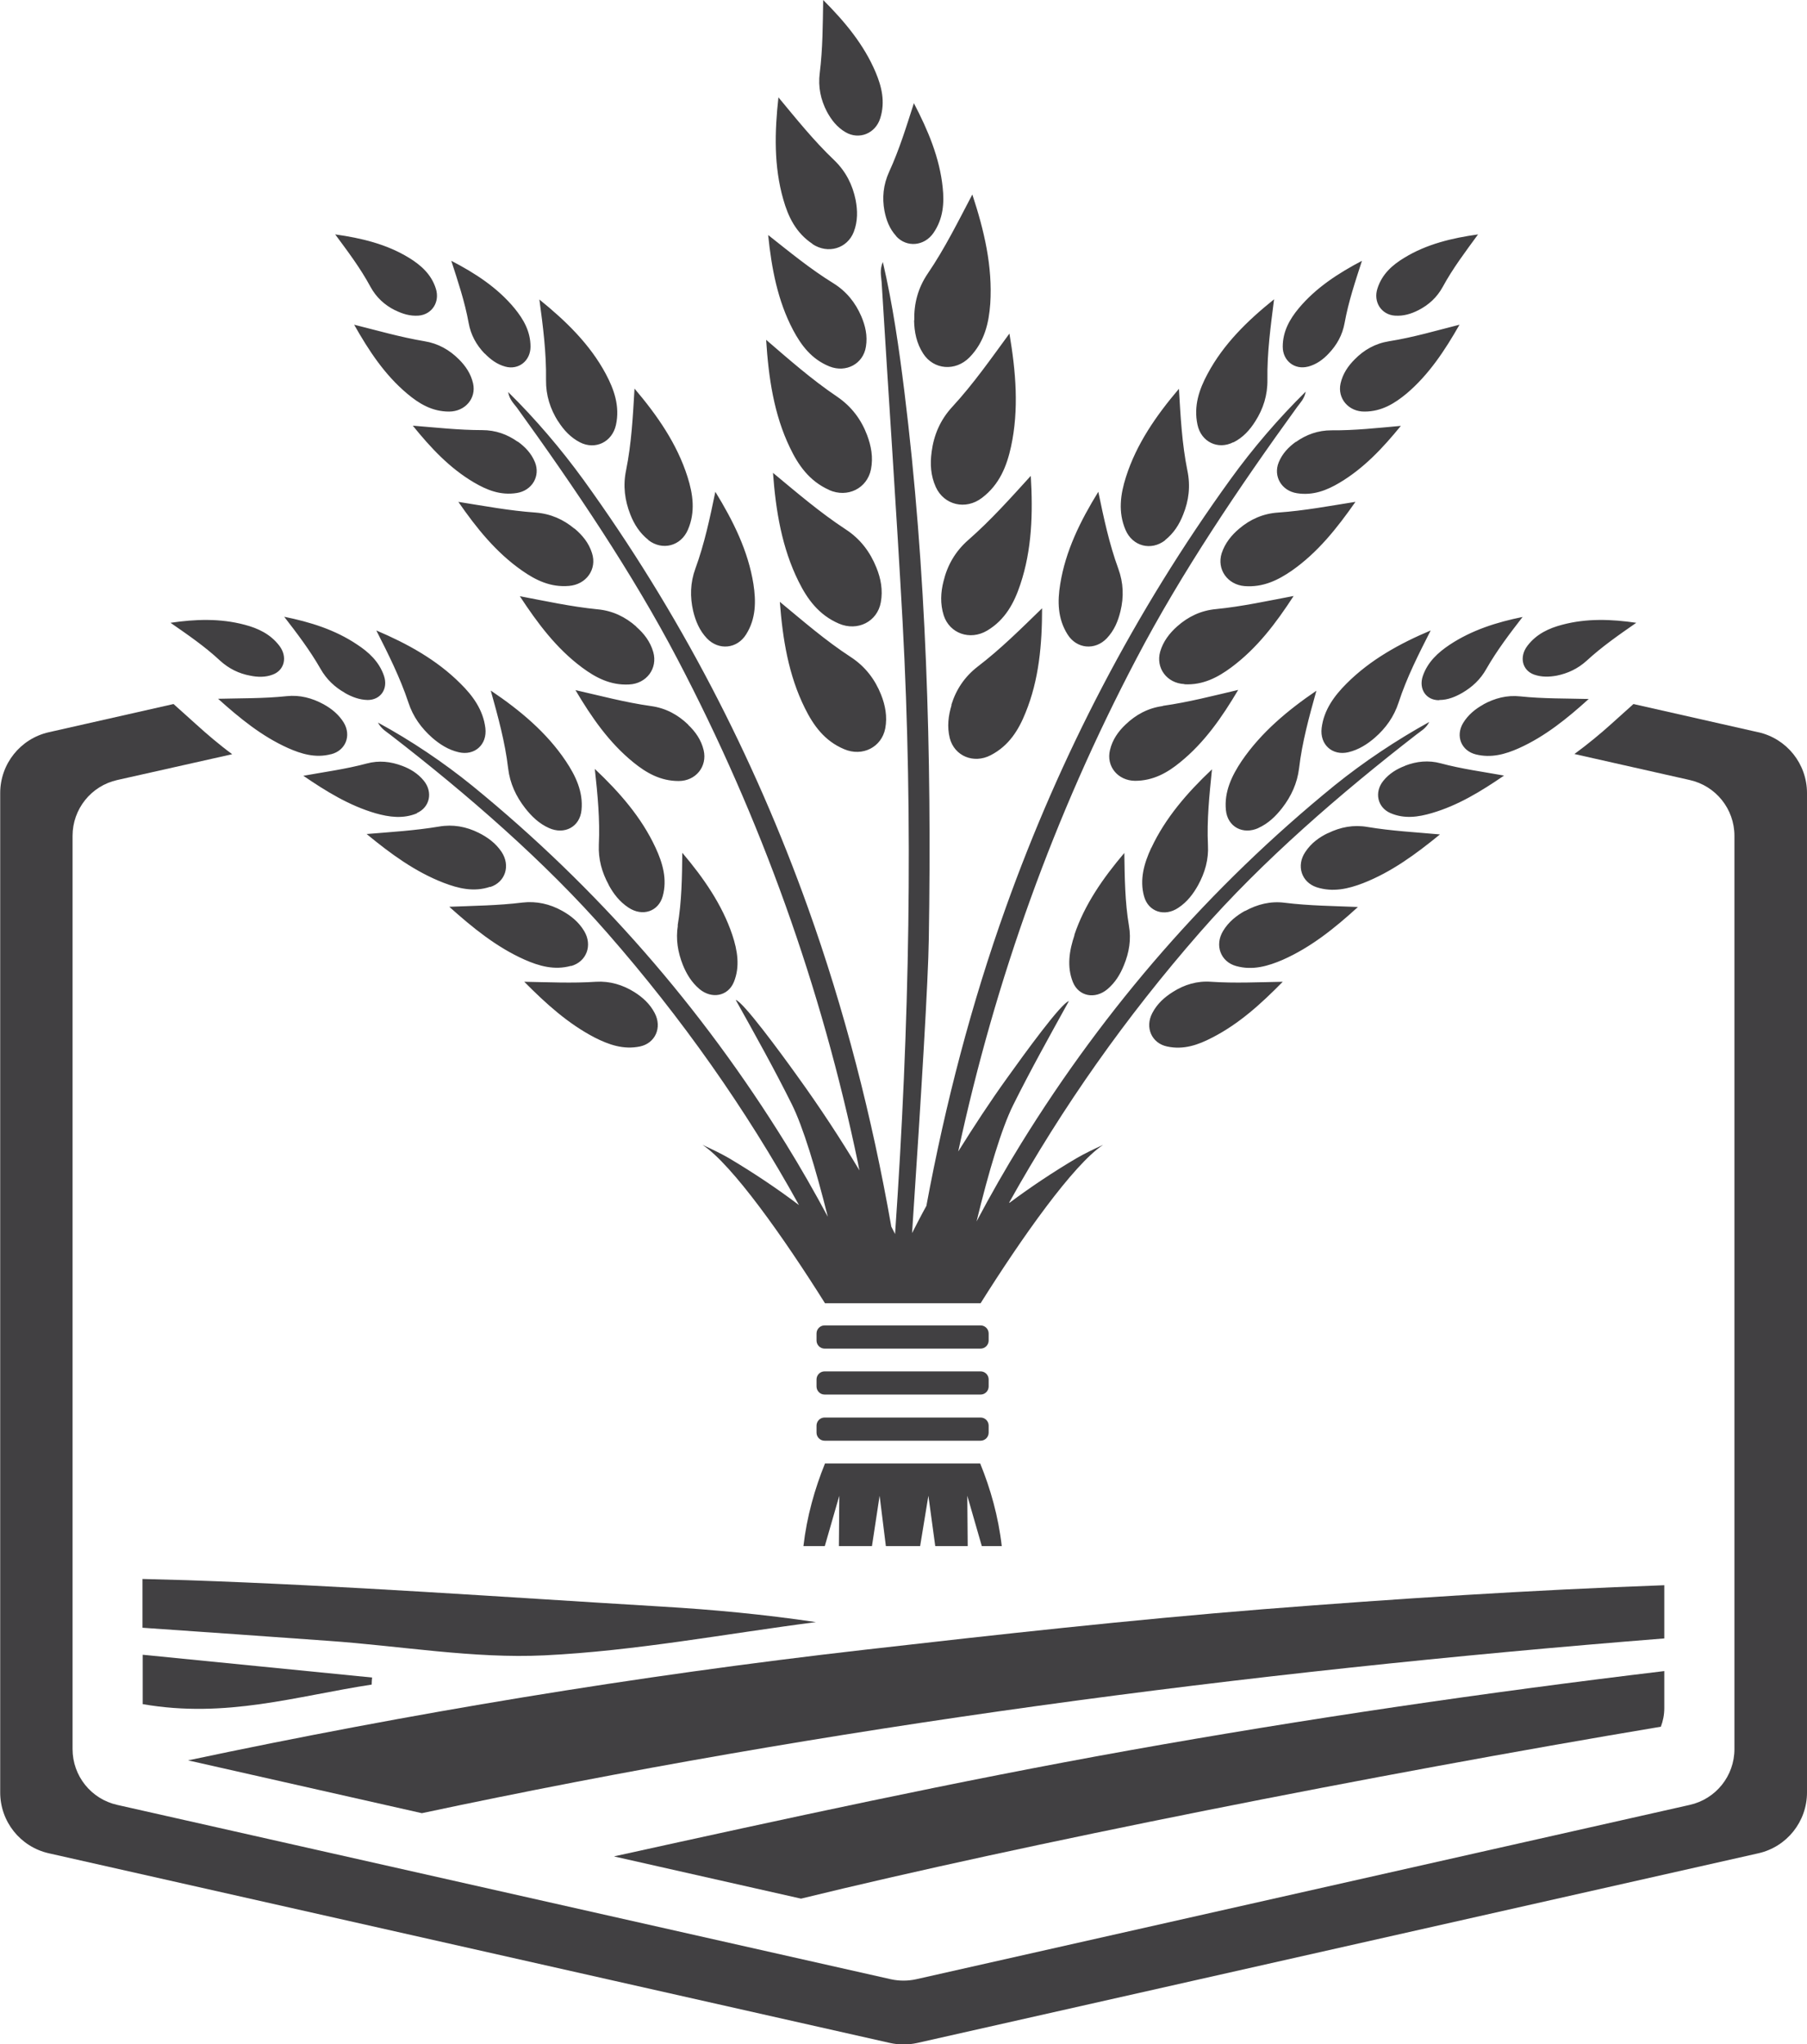 <svg xmlns="http://www.w3.org/2000/svg" id="Layer_2" viewBox="0 0 89.65 101.42"><defs><style>.cls-1{fill:#414042;}</style></defs><g id="Layer_1-2"><path class="cls-1" d="M7.07,80.76c3.07.21,6.15.43,9.22.65,3.58.25,7.2.89,10.72.72,4.53-.22,8.98-1.07,13.47-1.65-2.56-.38-5.1-.62-7.65-.77-7.85-.47-15.7-1.04-23.57-1.31-.73-.02-1.46-.04-2.19-.06v2.42Z"></path><path class="cls-1" d="M18.44,83.58c0-.12.01-.23.02-.35-3.79-.38-7.59-.75-11.38-1.13v2.45c4.14.72,7.63-.4,11.36-.97Z"></path><path class="cls-1" d="M82.57,81.29v-2.64c-6.65.24-13.29.67-19.89,1.19-6.62.53-13.2,1.26-19.77,2.01-11.4,1.3-22.58,3.16-33.58,5.49l11.6,2.62c20.15-4.29,40.74-7.01,61.64-8.67Z"></path><path class="cls-1" d="M30.48,92.11l9.26,2.09c10.9-2.67,28.44-6.15,42.66-8.53.11-.29.17-.6.17-.92v-1.84c-8.93,1.07-17.8,2.37-26.58,3.94-8.6,1.54-17.06,3.39-25.51,5.25Z"></path><path class="cls-1" d="M87.23,36.33l-6.19-1.4-1.09.98c-.54.49-1.21,1.04-1.84,1.5l5.72,1.29c1.3.29,2.22,1.44,2.22,2.77v45.31c0,1.33-.92,2.48-2.22,2.77l-38.38,8.65c-.41.09-.84.09-1.25,0l-38.38-8.65c-1.3-.29-2.22-1.44-2.22-2.77v-45.31c0-1.33.92-2.48,2.22-2.77l5.7-1.28c-.64-.47-1.27-1.01-1.82-1.51l-1.09-.98-6.19,1.4c-1.41.32-2.41,1.57-2.41,3.02v49.58c0,1.45,1,2.7,2.41,3.02l41.73,9.41c.45.1.91.1,1.36,0l41.73-9.41c1.41-.32,2.41-1.57,2.41-3.02v-49.58c0-1.45-1-2.7-2.41-3.02Z"></path><path class="cls-1" d="M48.63,72.61c.51,1.25.9,2.62,1.07,4.1h-.99l-.72-2.5.02,2.5h-1.61l-.34-2.5-.41,2.5h-1.7l-.31-2.5-.38,2.5h-1.64l.02-2.5-.72,2.5h-1.06c.17-1.47.56-2.84,1.07-4.1h7.69ZM36.47,49.59s.01,0,.02,0c0,0,0,0,0,0h-.01ZM50.07,59.66c2.65-4.75,5.78-9.19,9.45-13.39,3.09-3.54,6.99-6.91,10.77-9.84.2-.16.45-.28.62-.61-1.63.9-3.25,1.98-4.7,3.15-6.19,5.04-11.36,10.99-15.54,17.75-.78,1.26-1.52,2.56-2.22,3.88.6-2.47,1.24-4.61,1.81-5.76.86-1.73,1.82-3.45,2.77-5.17-.37.08-2.21,2.62-3.04,3.78-.88,1.22-1.68,2.45-2.45,3.68,1.84-8.54,4.76-16.68,8.84-24.45,2.23-4.26,5.11-8.53,7.97-12.48.15-.21.36-.4.43-.77-1.35,1.33-2.63,2.82-3.74,4.36-4.72,6.53-8.44,13.69-11.14,21.24-1.69,4.72-2.99,9.68-3.94,14.8-.25.45-.48.9-.71,1.35.47-7.08.8-12.53.83-14.58.15-9.25-.12-18.35-1.21-27.16-.27-2.18-.58-4.34-1.07-6.44-.17.4-.08.71-.06,1,.34,5.62.73,11.22,1.04,16.85.54,9.95.34,20.08-.37,30.32,0,.02,0,.04,0,.06-.06-.12-.13-.25-.19-.37-.96-5.47-2.33-10.78-4.13-15.81-2.7-7.55-6.42-14.71-11.14-21.24-1.11-1.53-2.39-3.03-3.74-4.36.07.38.27.56.43.77,2.86,3.96,5.74,8.22,7.97,12.48,4.16,7.94,7.14,16.27,8.96,25.02.02.12.04.24.07.35-.94-1.57-1.97-3.14-3.09-4.69-.83-1.16-2.69-3.69-3.05-3.77.96,1.72,1.92,3.44,2.78,5.17.56,1.12,1.19,3.2,1.79,5.59-.66-1.23-1.35-2.44-2.08-3.62-4.18-6.76-9.35-12.7-15.54-17.75-1.44-1.17-3.06-2.26-4.7-3.15.18.33.42.45.62.61,3.78,2.92,7.68,6.3,10.77,9.84,3.69,4.22,6.85,8.7,9.5,13.49-1.11-.84-2.27-1.61-3.46-2.32-.43-.25-.88-.46-1.33-.67,1.48.98,4.04,4.61,6.08,7.86h7.72c2.04-3.25,4.6-6.88,6.08-7.86-.45.21-.9.42-1.33.67-1.15.68-2.26,1.42-3.32,2.21ZM53.04,49.67s0,0,0,0c0,0,.01,0,.02,0h-.01ZM30.2,43.91c.24.44.54.83.98,1.12.69.46,1.49.2,1.7-.57.23-.83,0-1.64-.36-2.41-.69-1.49-1.78-2.74-3.01-3.9.14,1.27.26,2.52.2,3.76-.03.72.15,1.37.49,1.99ZM33.63,45.92c-.11.68,0,1.33.25,1.96.18.44.43.86.82,1.19.61.51,1.42.36,1.71-.35.31-.76.18-1.56-.08-2.34-.5-1.49-1.42-2.82-2.48-4.07-.01,1.22-.03,2.43-.23,3.61ZM31.57,31.09c-.54-.48-1.17-.79-1.93-.86-1.31-.13-2.58-.41-3.85-.65.88,1.34,1.81,2.59,3.09,3.54.66.49,1.4.89,2.33.84.87-.04,1.43-.8,1.2-1.61-.15-.52-.46-.92-.84-1.25ZM34.14,35.95c-.51-.49-1.11-.82-1.85-.92-1.28-.18-2.5-.51-3.74-.79.8,1.35,1.67,2.61,2.88,3.59.63.51,1.33.92,2.24.92.85,0,1.43-.72,1.24-1.53-.12-.51-.41-.92-.77-1.26ZM28.5,26.23c-.55-.46-1.18-.74-1.93-.8-1.3-.09-2.56-.33-3.83-.53.9,1.3,1.87,2.51,3.16,3.41.67.47,1.41.84,2.33.76.86-.07,1.4-.83,1.14-1.63-.16-.51-.48-.89-.87-1.22ZM22.28,20.42c.79,0,1.36-.65,1.19-1.4-.11-.48-.37-.86-.7-1.19-.47-.47-1.03-.79-1.71-.9-1.19-.2-2.33-.53-3.49-.82.73,1.29,1.51,2.48,2.63,3.42.58.49,1.23.89,2.08.89ZM25.69,21.92c-.52-.37-1.1-.58-1.77-.58-1.16,0-2.3-.13-3.44-.22.89,1.1,1.83,2.11,3.04,2.82.63.37,1.31.65,2.12.52.76-.12,1.18-.84.9-1.53-.18-.44-.49-.76-.85-1.02ZM21.44,36.6c.38.33.8.6,1.31.72.79.19,1.43-.37,1.33-1.2-.11-.9-.62-1.6-1.24-2.21-1.18-1.18-2.64-1.98-4.17-2.63.6,1.18,1.18,2.34,1.59,3.57.23.71.64,1.27,1.18,1.75ZM64.9,18.19c.41-.11.74-.35,1.02-.65.4-.42.68-.91.79-1.52.19-1.05.53-2.06.86-3.08-1.18.62-2.29,1.34-3.14,2.36-.44.53-.79,1.14-.79,1.9,0,.71.6,1.16,1.25.99ZM71.41,34.73c.41,0,.78-.15,1.13-.35.5-.29.91-.67,1.2-1.19.52-.91,1.15-1.74,1.8-2.58-1.28.26-2.52.65-3.62,1.38-.57.38-1.09.85-1.33,1.55-.22.65.17,1.21.81,1.2ZM69.21,15.66c.42.03.81-.09,1.16-.27.51-.26.92-.63,1.21-1.16.5-.92,1.13-1.75,1.75-2.6-1.29.18-2.55.48-3.66,1.16-.58.35-1.1.8-1.33,1.52-.22.67.19,1.3.86,1.35ZM24.35,34.27c.36,1.29.71,2.56.86,3.85.09.75.39,1.39.84,1.97.32.41.69.77,1.18.99.77.35,1.54-.05,1.62-.89.09-.9-.29-1.7-.78-2.43-.95-1.42-2.27-2.52-3.71-3.49ZM61.19,21.95c.48-.24.82-.62,1.09-1.05.39-.61.61-1.29.6-2.06-.02-1.33.16-2.65.33-3.99-1.32,1.06-2.51,2.22-3.3,3.7-.41.76-.7,1.59-.5,2.52.18.86,1.02,1.26,1.78.87ZM57.12,42.06c-.36.77-.59,1.58-.36,2.41.21.77,1.02,1.03,1.7.57.44-.29.74-.69.98-1.12.34-.62.53-1.28.49-1.99-.06-1.24.07-2.49.2-3.76-1.23,1.16-2.32,2.42-3.01,3.9ZM57.69,35.03c-.74.1-1.34.43-1.85.92-.36.34-.65.75-.77,1.26-.2.81.39,1.52,1.24,1.53.91,0,1.62-.41,2.24-.92,1.21-.98,2.08-2.24,2.88-3.59-1.24.29-2.46.61-3.74.79ZM76.11,33.47c.37.13.75.12,1.13.05.54-.11,1.04-.34,1.48-.74.76-.7,1.61-1.29,2.46-1.88-1.23-.18-2.46-.23-3.69.1-.64.17-1.26.45-1.71,1.04-.42.55-.26,1.22.33,1.43ZM42.21,32.6c-1.26-.82-2.37-1.79-3.52-2.74.14,1.85.43,3.64,1.24,5.27.42.85.97,1.63,1.95,2.04.91.39,1.86-.1,2.04-1.03.11-.59,0-1.15-.21-1.68-.3-.75-.78-1.39-1.5-1.86ZM53.31,46.39c-.26.77-.39,1.57-.08,2.34.29.71,1.1.86,1.71.35.39-.33.64-.74.82-1.19.26-.63.37-1.28.25-1.96-.2-1.18-.21-2.39-.23-3.61-1.06,1.25-1.98,2.57-2.48,4.07ZM41.95,26.26c-1.28-.84-2.43-1.83-3.6-2.8.14,1.89.44,3.72,1.27,5.39.43.87,1,1.66,2,2.09.93.4,1.91-.1,2.08-1.06.11-.6,0-1.18-.22-1.72-.31-.77-.79-1.42-1.53-1.9ZM64.29,21.92c-.36.26-.67.58-.85,1.02-.28.69.14,1.41.9,1.53.81.13,1.5-.15,2.12-.52,1.21-.72,2.15-1.73,3.04-2.82-1.14.1-2.27.23-3.44.22-.67,0-1.25.21-1.77.58ZM66.9,37.32c.5-.12.93-.39,1.31-.72.54-.47.95-1.04,1.18-1.75.4-1.23.99-2.39,1.59-3.57-1.54.65-2.99,1.45-4.17,2.63-.61.61-1.13,1.31-1.24,2.21-.1.83.54,1.39,1.33,1.2ZM69.78,19.53c1.11-.94,1.9-2.14,2.63-3.42-1.15.29-2.29.63-3.49.82-.69.11-1.25.43-1.71.9-.33.33-.59.71-.7,1.19-.17.75.4,1.41,1.19,1.4.85,0,1.5-.41,2.08-.89ZM67.24,24.9c-1.27.2-2.53.44-3.83.53-.75.05-1.39.34-1.93.8-.38.32-.7.71-.87,1.22-.25.8.29,1.56,1.14,1.63.92.07,1.66-.3,2.33-.76,1.29-.9,2.25-2.11,3.16-3.41ZM58.76,33.95c.93.05,1.67-.35,2.33-.84,1.28-.95,2.22-2.2,3.09-3.54-1.28.24-2.54.52-3.85.65-.76.07-1.39.38-1.93.86-.38.34-.69.74-.84,1.25-.23.81.33,1.57,1.2,1.61ZM62.43,41.08c.49-.22.86-.58,1.18-.99.45-.58.75-1.23.84-1.97.15-1.29.5-2.56.86-3.85-1.44.98-2.75,2.08-3.71,3.49-.49.73-.87,1.53-.78,2.43.08.84.85,1.24,1.62.89ZM20.68,40.34c.64-.28.81-1.03.35-1.6-.29-.36-.67-.59-1.07-.74-.58-.22-1.16-.28-1.76-.12-1.04.28-2.1.42-3.15.61,1.14.78,2.28,1.48,3.58,1.86.67.19,1.37.29,2.06,0ZM28.33,47.93c.77-.21,1.08-1.03.65-1.74-.27-.45-.66-.76-1.09-1-.61-.34-1.27-.49-1.97-.41-1.21.15-2.42.16-3.63.21,1.16,1.04,2.34,2,3.73,2.62.72.32,1.49.54,2.31.31ZM24.32,44.01c.75-.24,1.02-1.06.56-1.75-.29-.43-.69-.72-1.13-.94-.62-.31-1.28-.43-1.97-.31-1.2.2-2.39.27-3.59.37,1.19.98,2.4,1.87,3.82,2.42.73.28,1.5.47,2.3.2ZM16.43,37.42c.71-.18,1.01-.91.63-1.56-.25-.41-.61-.7-1.01-.92-.57-.31-1.18-.47-1.83-.4-1.14.12-2.27.1-3.4.13,1.08.97,2.17,1.86,3.46,2.44.67.3,1.38.51,2.14.31ZM12.4,33.52c.38.08.77.09,1.13-.05.58-.21.75-.88.33-1.43-.45-.59-1.07-.87-1.71-1.04-1.23-.33-2.47-.28-3.69-.1.85.59,1.7,1.17,2.46,1.88.44.4.94.64,1.48.74ZM19.6,15.39c.36.18.74.3,1.16.27.67-.05,1.08-.68.86-1.35-.23-.72-.76-1.17-1.33-1.52-1.11-.68-2.37-.98-3.66-1.16.62.84,1.25,1.67,1.75,2.6.29.53.7.9,1.21,1.16ZM17.11,34.38c.35.2.72.34,1.13.35.64,0,1.03-.55.81-1.2-.24-.7-.75-1.17-1.33-1.55-1.1-.74-2.34-1.12-3.62-1.38.65.84,1.28,1.67,1.8,2.58.3.53.71.91,1.2,1.19ZM60.08,48.71c-.69-.05-1.32.14-1.9.51-.41.26-.77.58-1.01,1.04-.38.72-.03,1.5.73,1.66.82.18,1.55-.08,2.24-.44,1.33-.68,2.43-1.68,3.5-2.77-1.18.02-2.37.08-3.56,0ZM65.89,41.33c-.44.21-.84.5-1.13.94-.46.68-.19,1.5.56,1.75.81.26,1.57.08,2.3-.2,1.41-.55,2.62-1.44,3.82-2.42-1.2-.11-2.39-.17-3.59-.37-.69-.12-1.34,0-1.97.31ZM69.7,38c-.4.15-.78.38-1.07.74-.46.57-.29,1.32.35,1.6.69.3,1.38.2,2.06,0,1.3-.38,2.44-1.08,3.58-1.86-1.05-.19-2.11-.33-3.15-.61-.6-.16-1.19-.1-1.76.12ZM73.6,34.95c-.4.22-.76.51-1.01.92-.39.65-.09,1.38.63,1.56.77.19,1.47-.01,2.14-.31,1.29-.58,2.39-1.47,3.46-2.44-1.13-.03-2.26-.01-3.4-.13-.66-.07-1.26.09-1.83.4ZM61.77,45.19c-.43.24-.82.55-1.09,1-.43.71-.12,1.53.65,1.74.82.23,1.59,0,2.31-.31,1.4-.62,2.58-1.57,3.73-2.62-1.21-.05-2.42-.06-3.63-.21-.7-.09-1.35.07-1.97.41ZM31.47,49.22c-.58-.36-1.21-.55-1.9-.51-1.19.08-2.38.02-3.56,0,1.07,1.08,2.17,2.08,3.5,2.77.69.35,1.42.61,2.24.44.76-.16,1.11-.94.73-1.66-.24-.46-.6-.78-1.01-1.04ZM57.8,26.8c.43-.34.71-.78.9-1.27.28-.69.37-1.41.21-2.18-.27-1.33-.34-2.69-.42-4.06-1.13,1.33-2.11,2.74-2.63,4.38-.27.85-.4,1.73-.02,2.62.35.82,1.27,1.05,1.96.52ZM24.05,17.54c.28.29.61.54,1.02.65.65.18,1.25-.28,1.25-.99,0-.76-.35-1.36-.79-1.9-.85-1.03-1.96-1.75-3.14-2.36.33,1.02.67,2.03.86,3.08.11.61.39,1.1.79,1.52ZM46.22,22.43c-.08.58-.05,1.17.21,1.74.41.89,1.48,1.15,2.29.53.87-.66,1.23-1.58,1.44-2.54.4-1.85.24-3.72-.08-5.61-.91,1.24-1.78,2.49-2.83,3.63-.61.66-.92,1.41-1.03,2.24ZM44.46,11.72c.52.57,1.39.5,1.85-.16.49-.71.54-1.49.46-2.25-.15-1.48-.73-2.85-1.43-4.19-.37,1.15-.72,2.3-1.23,3.41-.29.64-.35,1.28-.23,1.93.09.46.25.89.58,1.25ZM48.04,26.79c-.65.57-1.04,1.26-1.23,2.05-.14.55-.17,1.12.01,1.69.29.9,1.3,1.26,2.15.76.91-.54,1.35-1.39,1.65-2.29.58-1.73.63-3.54.52-5.39-1,1.1-1.98,2.2-3.11,3.19ZM45.35,15.89c.01.58.12,1.14.45,1.65.52.81,1.6.9,2.3.19.75-.77.96-1.71,1.03-2.66.12-1.85-.3-3.63-.89-5.42-.7,1.33-1.36,2.67-2.21,3.92-.49.72-.69,1.5-.67,2.32ZM54.91,31.67c.37-.39.56-.85.68-1.35.17-.7.15-1.4-.11-2.11-.45-1.23-.72-2.51-.99-3.81-.89,1.44-1.63,2.94-1.89,4.58-.14.85-.13,1.71.36,2.49.45.73,1.37.81,1.95.2ZM47.21,34.98c-.16.53-.23,1.07-.09,1.64.23.89,1.18,1.29,2.03.85.91-.47,1.39-1.26,1.73-2.11.67-1.64.82-3.39.82-5.18-1.03,1-2.04,2.01-3.19,2.89-.66.51-1.08,1.15-1.31,1.9ZM41.13,24.31c.92.41,1.89-.08,2.08-1.02.12-.6.01-1.16-.19-1.7-.29-.77-.77-1.42-1.49-1.91-1.26-.85-2.38-1.84-3.52-2.82.12,1.87.38,3.69,1.18,5.35.41.86.96,1.66,1.95,2.1ZM34.39,30.32c.12.49.31.96.68,1.35.58.61,1.5.53,1.95-.2.49-.78.49-1.64.36-2.49-.26-1.64-1-3.13-1.89-4.58-.27,1.3-.54,2.58-.99,3.81-.26.71-.27,1.41-.11,2.11ZM27.69,20.9c.27.43.62.81,1.09,1.05.75.38,1.59-.01,1.78-.87.2-.92-.09-1.75-.5-2.52-.79-1.48-1.99-2.64-3.3-3.7.18,1.33.35,2.65.33,3.99-.01.77.21,1.44.6,2.06ZM41.95,6.56c.67.39,1.48.07,1.72-.69.26-.82.07-1.58-.23-2.29-.58-1.37-1.53-2.51-2.6-3.58-.02,1.21-.02,2.41-.17,3.62-.09.7.05,1.33.35,1.91.22.41.5.78.93,1.03ZM32.17,26.8c.69.53,1.61.3,1.96-.52.38-.88.25-1.77-.02-2.62-.52-1.64-1.5-3.05-2.63-4.38-.08,1.37-.15,2.73-.42,4.06-.16.77-.06,1.49.21,2.18.19.49.47.93.9,1.27ZM40.31,12.11c.77.51,1.73.22,2.05-.61.2-.53.19-1.06.09-1.58-.15-.74-.48-1.41-1.06-1.97-1.02-.97-1.88-2.05-2.77-3.12-.19,1.72-.23,3.42.24,5.06.24.85.62,1.66,1.45,2.21ZM41.15,18.18c.83.33,1.68-.13,1.81-.98.09-.54-.03-1.04-.23-1.51-.29-.67-.73-1.23-1.39-1.64-1.15-.71-2.18-1.56-3.23-2.39.17,1.66.47,3.26,1.24,4.72.4.75.91,1.44,1.8,1.8ZM40.91,65.76c-.22,0-.4.18-.4.4v.35c0,.22.18.4.4.4h7.74c.22,0,.4-.18.4-.4v-.35c0-.22-.18-.4-.4-.4h-7.74ZM40.91,68.04c-.22,0-.4.18-.4.4v.35c0,.22.18.4.4.4h7.74c.22,0,.4-.18.4-.4v-.35c0-.22-.18-.4-.4-.4h-7.74ZM40.91,70.33c-.22,0-.4.18-.4.4v.35c0,.22.18.4.4.4h7.74c.22,0,.4-.18.4-.4v-.35c0-.22-.18-.4-.4-.4h-7.74Z"></path></g></svg>